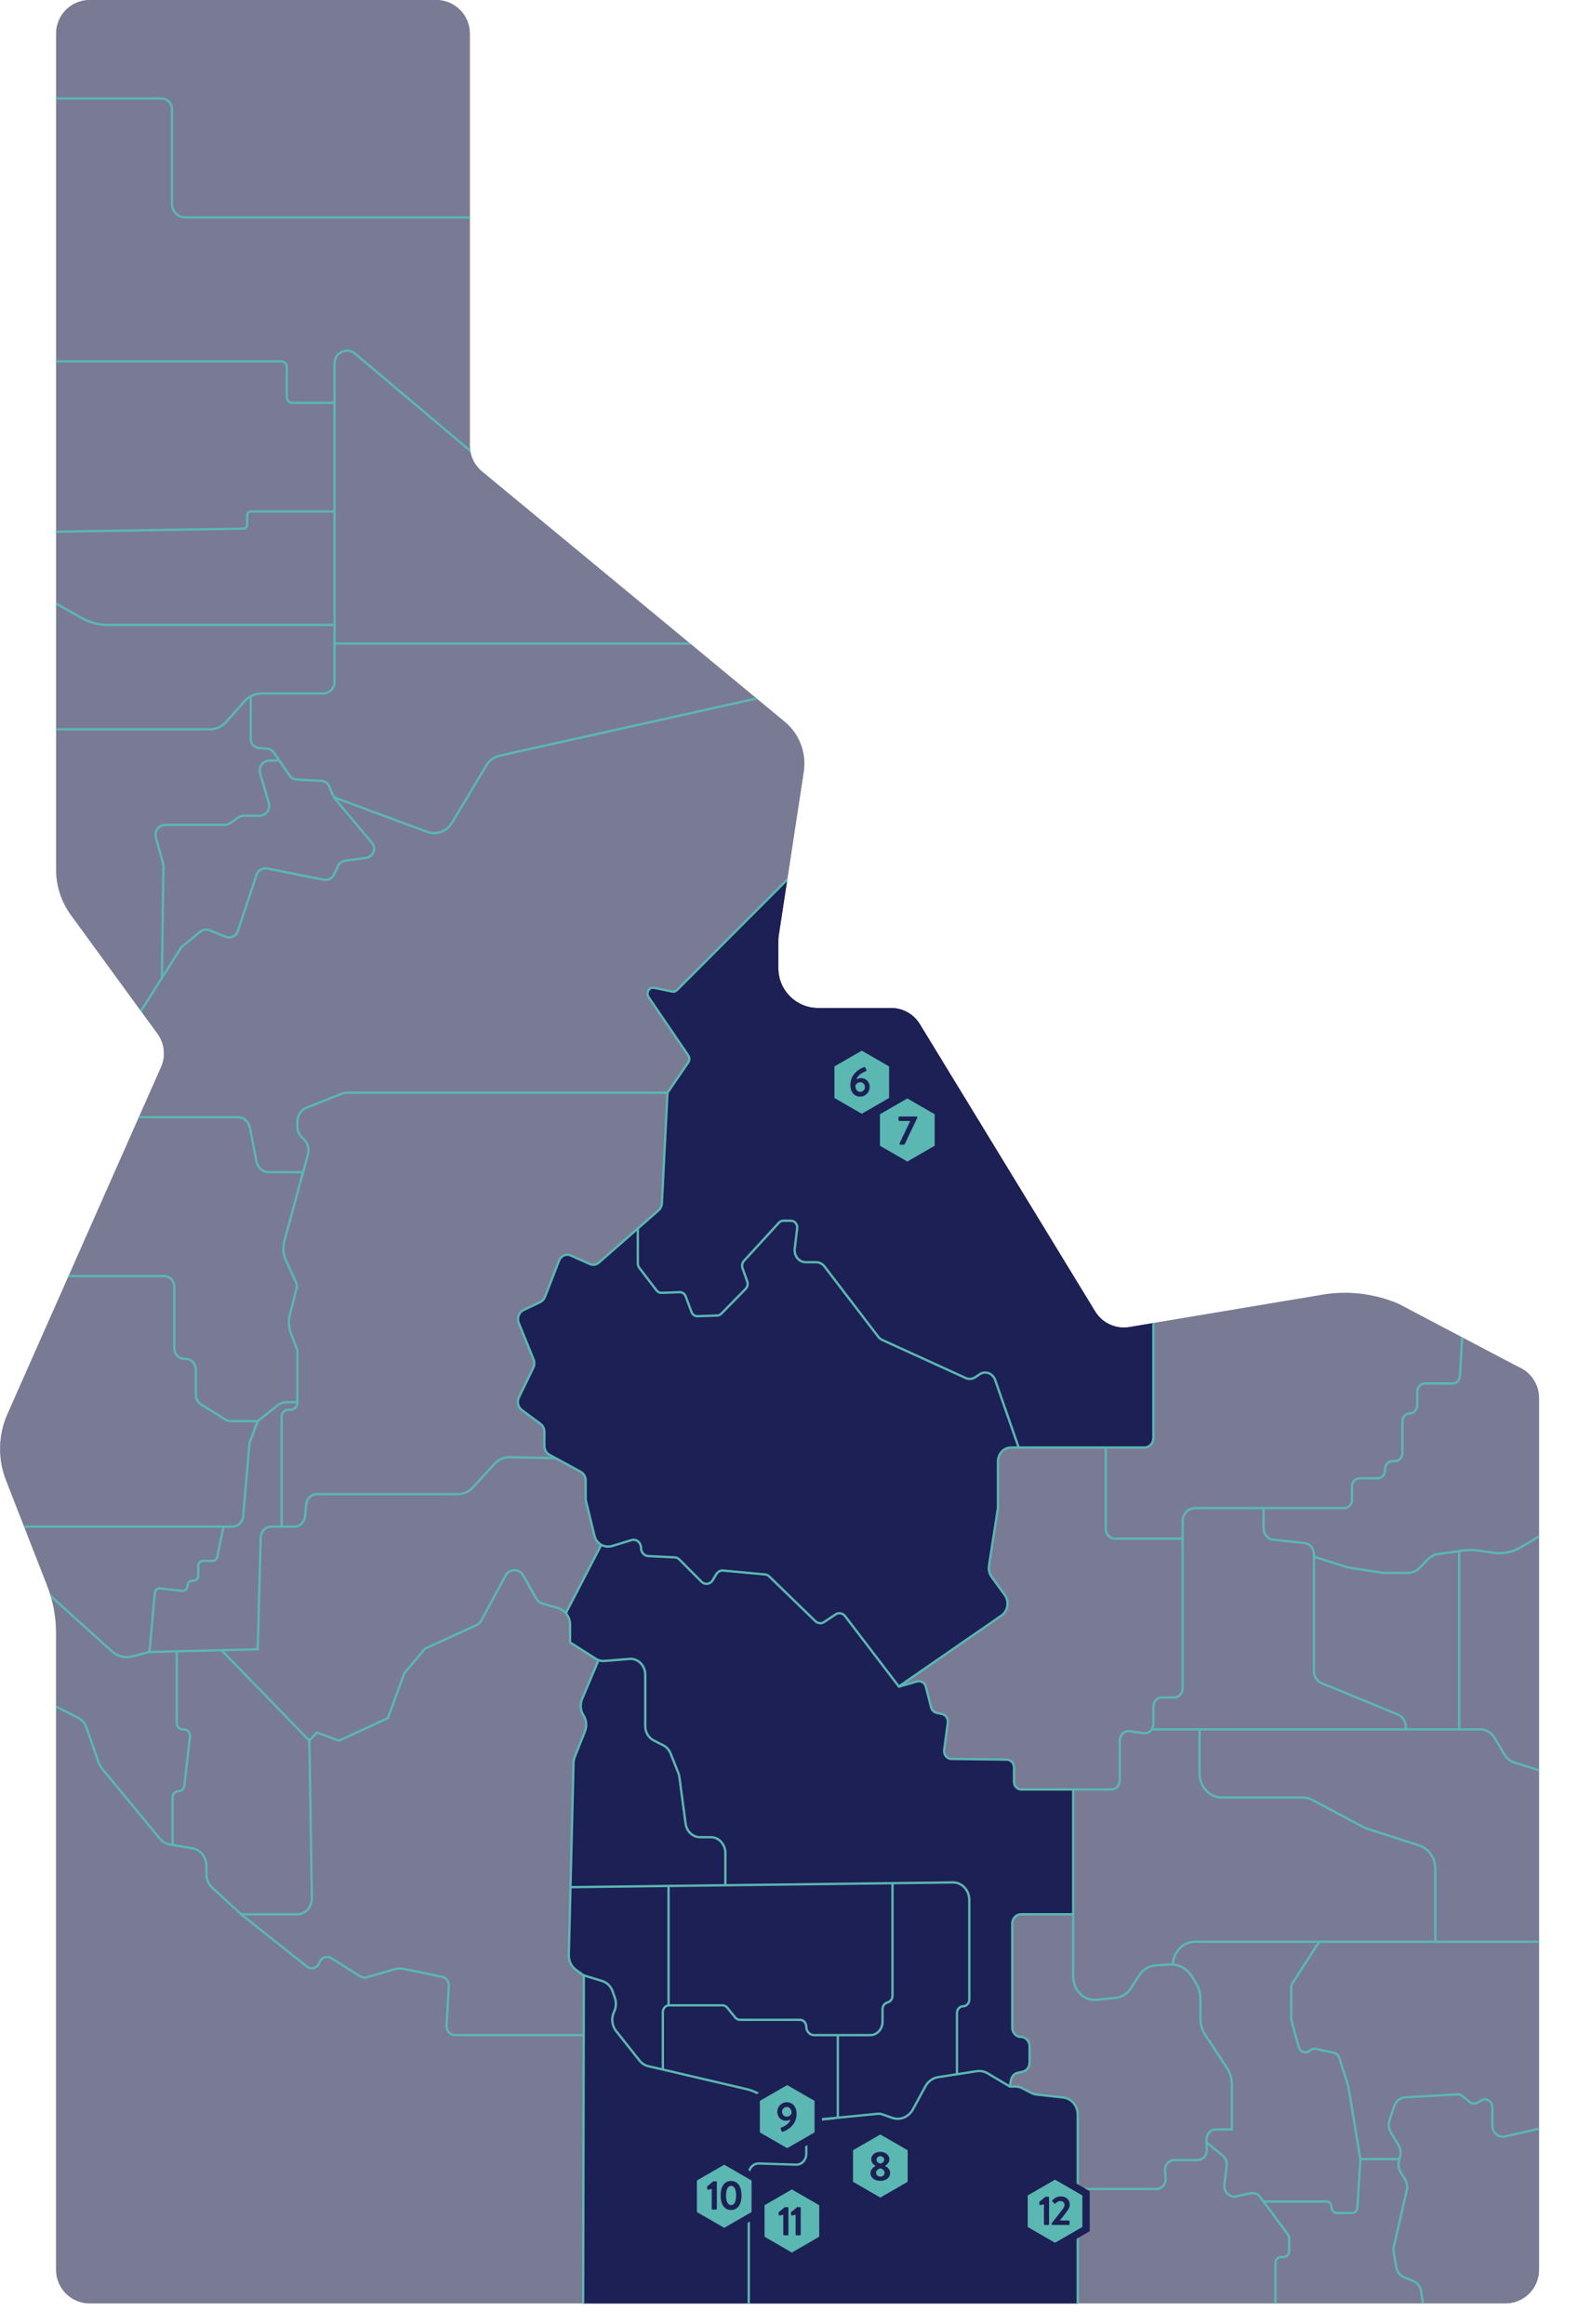 <?xml version="1.0" encoding="UTF-8"?>
<svg xmlns="http://www.w3.org/2000/svg" xmlns:xlink="http://www.w3.org/1999/xlink" id="Layer_1" viewBox="0 0 458.13 674.71">
  <defs>
    <clipPath id="clippath">
      <path d="M383.92,375.91l-56.04,9.38c-3.93.66-7.87-1.14-9.94-4.54l-50.9-83.42c-1.77-2.9-4.93-4.68-8.33-4.68h-21.21c-6.38,0-11.54-5.17-11.54-11.54v-8.03c0-.49.04-.99.11-1.47l7.26-47.53c.84-5.49-1.27-11.01-5.55-14.55l-87.84-72.64c-2.24-1.85-3.54-4.61-3.54-7.52V9.76c0-5.39-4.37-9.76-9.76-9.76H26.05c-5.39,0-9.76,4.37-9.76,9.76v242.68c0,4.75,1.51,9.39,4.31,13.23l25.12,34.44c2.05,2.82,2.45,6.51,1.04,9.7L2.16,410.56c-2.69,6.07-2.84,12.96-.43,19.15l11.99,30.74c1.69,4.34,2.56,8.96,2.56,13.61v184.92c0,5.39,4.37,9.76,9.76,9.76h411.01c5.39,0,9.76-4.37,9.76-9.76v-253.1c0-3.91-2.33-7.44-5.93-8.98l-34.88-18.36c-6.96-2.97-14.62-3.88-22.08-2.64h0Z" fill="none"></path>
    </clipPath>
  </defs>
  <path d="M383.92,375.91l-56.04,9.38c-3.93.66-7.87-1.14-9.94-4.54l-50.9-83.42c-1.77-2.9-4.93-4.68-8.33-4.68h-21.21c-6.38,0-11.54-5.17-11.54-11.54v-8.03c0-.49.04-.99.11-1.47l7.26-47.53c.84-5.49-1.27-11.01-5.55-14.55l-87.84-72.64c-2.24-1.85-3.54-4.61-3.54-7.52V9.76C136.4,4.37,132.03,0,126.64,0H26.05C20.66,0,16.29,4.37,16.29,9.76v242.68c0,4.75,1.51,9.39,4.31,13.23l25.12,34.44c2.05,2.82,2.45,6.51,1.04,9.7L2.16,410.56c-2.69,6.07-2.84,12.96-.43,19.15l11.99,30.74c1.69,4.34,2.56,8.96,2.56,13.61v184.92c0,5.39,4.37,9.76,9.76,9.76h411.01c5.39,0,9.76-4.37,9.76-9.76v-253.1c0-3.91-2.33-7.44-5.93-8.98l-34.88-18.36c-6.96-2.97-14.62-3.88-22.08-2.64h0Z" fill="#1d2054"></path>
  <path d="M169.5,573.48c-.26-.12-.51-.27-.75-.44l-1.61-1.18c-1.29-.95-2.05-2.55-2.01-4.24l1.36-55.73c0-.62.14-1.23.36-1.8l2.96-7.41c.61-1.53.45-3.29-.43-4.66-.89-1.4-1.04-3.2-.39-4.75l4.64-10.99.11-.29c-.26-.1-.51-.22-.75-.38l-7.51-4.78v-5.21c0-1.23-.45-2.38-1.23-3.26l.71-1.39,8.91-17.18.67-1.29c-.94-.53-1.67-1.44-1.94-2.57l-2.48-10.12c-.06-.24-.09-.49-.09-.73v-5.21c0-1.07-.56-2.05-1.43-2.53l-9.12-4.98c-.88-.48-1.43-1.46-1.43-2.53v-4.08c0-.94-.43-1.82-1.14-2.34l-5.42-4.02c-1.09-.81-1.46-2.39-.84-3.67l4.16-8.58c.38-.78.41-1.68.08-2.48l-4.28-10.54c-.58-1.44.02-3.11,1.33-3.74l4.91-2.34c.61-.29,1.09-.82,1.35-1.49l4.11-10.53c.56-1.43,2.06-2.1,3.37-1.51l5.57,2.49c.87.39,1.87.23,2.61-.41l17.33-15.18c.57-.5.93-1.25.97-2.05l1.62-32.12,6.01-8.78c.42-.61.42-1.46,0-2.07l-11.49-16.87c-.86-1.27.15-3.03,1.57-2.74l5.29,1.1c.49.1,1-.06,1.37-.43l32-32.07,4.78-31.31c.84-5.49-1.27-11.01-5.55-14.55l-8.14-6.73-74.58,16.6c-1.59.35-2.97,1.35-3.81,2.75l-10.1,16.83c-1.47,2.46-4.49,3.51-7.17,2.52l-26.87-10.15,10.86,13.34c1.36,1.62.39,4.09-1.7,4.37l-6.05.81c-.9.12-1.67.68-2.06,1.5l-1.22,2.56c-.53,1.1-1.73,1.71-2.93,1.47l-16.45-3.25c-1.32-.26-2.63.5-3.06,1.78l-5.47,16.4c-.49,1.47-2.11,2.21-3.55,1.63l-4.64-1.89c-.91-.37-1.94-.21-2.7.41l-5.47,4.47-11.75,18.57,4.79,6.57c2.05,2.82,2.45,6.51,1.04,9.7L2.13,410.53c-2.69,6.07-2.84,12.96-.43,19.15l11.99,30.74c1.69,4.34,2.56,8.96,2.56,13.61v184.92c0,5.39,4.37,9.76,9.76,9.76h143.25l.2-95.04v-.22l.04.03Z" fill="#e9e8e0" opacity=".45"></path>
  <path d="M58.14,270.49c.76-.62,1.79-.78,2.7-.41l4.64,1.89c1.43.58,3.06-.17,3.55-1.63l5.47-16.4c.43-1.28,1.74-2.04,3.06-1.78l16.45,3.25c1.2.24,2.41-.37,2.93-1.47l1.22-2.56c.39-.82,1.17-1.38,2.06-1.5l6.05-.81c2.09-.28,3.05-2.76,1.7-4.37l-10.86-13.34,26.87,10.15c2.69,1,5.7-.06,7.17-2.52l10.1-16.83c.84-1.4,2.22-2.39,3.81-2.75l74.58-16.6-79.7-65.91c-2.24-1.85-3.54-4.61-3.54-7.52V9.77C136.4,4.38,132.03,0,126.64,0H26.05C20.66,0,16.29,4.38,16.29,9.77v242.68c0,4.75,1.51,9.39,4.31,13.23l20.33,27.87,11.75-18.57,5.47-4.47v-.02h-.01Z" fill="#e9e8e0" opacity=".45"></path>
  <path d="M440.89,396.9l-34.88-18.36c-6.96-2.97-14.62-3.88-22.08-2.64l-49.06,8.21v33.33c0,1.56-1.16,2.83-2.59,2.83h-38.78c-2.08,0-3.76,1.84-3.76,4.1v13.44l-2.6,16.78c-.18,1.15.1,2.33.76,3.24l3.79,5.2c1.39,1.91.96,4.72-.93,6.02l-29.8,20.6,5.33-1.53c1.1-.32,2.23.39,2.54,1.59l1.51,5.91c.21.83.83,1.45,1.6,1.62l1.6.35c1.09.24,1.81,1.36,1.65,2.56l-1.05,7.86c-.18,1.36.78,2.59,2.04,2.61l16.18.21c1.14.01,2.06,1.03,2.06,2.28v4.11c0,1.26.93,2.28,2.09,2.28h15.07v36.27h-15.17c-1.39,0-2.52,1.23-2.52,2.75v30.11c0,1.52,1.13,2.75,2.52,2.75s2.52,1.23,2.52,2.75v4.66c0,1.32-.86,2.45-2.05,2.7l-1.35.28c-.99.21-1.78,1.04-1.99,2.12l-.37,1.88h1.6c.68,0,1.36.17,1.98.48l2.66,1.37c.47.24.98.4,1.5.46l7.83.88c2.36.27,4.15,2.44,4.15,5.03v54.73h124.16c5.39,0,9.76-4.37,9.76-9.76v-253.1c0-3.91-2.33-7.44-5.93-8.98v.02h0Z" fill="#e9e8e0" opacity=".45"></path>
  <path d="M308.74,608.98l-7.83-.88c-.52-.06-1.03-.21-1.5-.46l-2.66-1.37c-.62-.32-1.29-.48-1.98-.48h-1.6l.37-1.88c.21-1.08,1-1.92,1.99-2.12l1.35-.28c1.19-.25,2.05-1.38,2.05-2.7v-4.66c0-1.52-1.13-2.75-2.52-2.75s-2.52-1.23-2.52-2.75v-30.11c0-1.52,1.13-2.75,2.52-2.75h15.17v-36.27h-15.07c-1.15,0-2.09-1.02-2.09-2.28v-4.11c0-1.25-.92-2.26-2.06-2.28l-16.18-.21c-1.26-.02-2.22-1.24-2.04-2.61l1.05-7.86c.16-1.2-.57-2.32-1.65-2.56l-1.6-.35c-.77-.17-1.39-.8-1.6-1.62l-1.51-5.91c-.31-1.2-1.44-1.91-2.54-1.59l-5.33,1.53,29.8-20.6c1.89-1.31,2.32-4.11.93-6.02l-3.79-5.2c-.66-.91-.94-2.09-.76-3.24l2.6-16.78v-13.44c0-2.27,1.68-4.1,3.76-4.1h38.78c1.43,0,2.59-1.27,2.59-2.83v-33.33l-6.98,1.17c-3.93.66-7.87-1.14-9.94-4.54l-50.9-83.42c-1.77-2.9-4.93-4.68-8.33-4.68h-21.21c-6.38,0-11.54-5.17-11.54-11.54v-8.03c0-.49.04-.99.11-1.47l2.48-16.21-32,32.07c-.37.37-.88.53-1.37.43l-5.29-1.1c-1.42-.3-2.43,1.47-1.57,2.74l11.49,16.87c.42.61.42,1.46,0,2.07l-6.01,8.78-1.62,32.12c-.04.8-.39,1.55-.97,2.05l-17.33,15.18c-.74.65-1.74.8-2.61.41l-5.57-2.49c-1.31-.59-2.82.08-3.37,1.51l-4.11,10.53c-.26.67-.74,1.2-1.35,1.49l-4.91,2.34c-1.32.63-1.92,2.31-1.33,3.74l4.28,10.54c.32.8.29,1.7-.08,2.48l-4.16,8.58c-.62,1.28-.26,2.86.84,3.67l5.42,4.02c.71.53,1.14,1.4,1.14,2.34v4.08c0,1.07.56,2.05,1.43,2.53l9.12,4.98c.88.48,1.43,1.46,1.43,2.53v5.21c0,.25.03.49.09.73l2.48,10.12c.28,1.14,1.01,2.04,1.94,2.57l-.67,1.29-8.91,17.18-.71,1.39c.77.88,1.23,2.03,1.23,3.26v5.21l7.51,4.78c.24.15.49.28.75.38l-.11.29-4.64,10.99c-.65,1.55-.51,3.35.39,4.75.87,1.37,1.03,3.13.43,4.66l-2.96,7.41c-.23.57-.35,1.18-.36,1.8l-1.36,55.73c-.04,1.7.72,3.3,2.01,4.24l1.61,1.18c.24.17.49.32.75.44v.22l-.2,95.04h143.6v-54.73c0-2.59-1.79-4.76-4.15-5.03l-.04-.03Z" fill="#1d2054"></path>
  <g clip-path="url(#clippath)">
    <path d="M14.48,28.58h32.29c1.74,0,3.15,1.41,3.15,3.15v27.48c0,2.16,1.75,3.91,3.91,3.91h88.15" fill="none" stroke="#5ab7b2" stroke-miterlimit="10" stroke-width=".68"></path>
    <path d="M141.98,135.5l-39.24-33.12c-2.45-1.54-5.63.22-5.63,3.11v92.52c0,1.84-1.5,3.34-3.34,3.34h-17.94c-1.78,0-3.47.76-4.66,2.08l-5.57,6.23c-1.19,1.33-2.88,2.08-4.66,2.08H3.51" fill="none" stroke="#5ab7b2" stroke-miterlimit="10" stroke-width=".68"></path>
    <path d="M7.88,170.48l15.98,9.01c2.25,1.27,4.8,1.94,7.38,1.94h65.67" fill="none" stroke="#5ab7b2" stroke-miterlimit="10" stroke-width=".68"></path>
    <path d="M97.21,148.52h-24.42c-.57,0-1.03.46-1.03,1.03v2.89c0,.56-.44,1.02-1,1.03l-63.95,1.06" fill="none" stroke="#5ab7b2" stroke-miterlimit="10" stroke-width=".68"></path>
    <path d="M97.21,116.95h-12.3c-.92,0-1.66-.74-1.66-1.66v-8.72c0-.92-.74-1.66-1.66-1.66H8.14" fill="none" stroke="#5ab7b2" stroke-miterlimit="10" stroke-width=".68"></path>
    <path d="M96.91,186.85h132.33" fill="none" stroke="#5ab7b2" stroke-miterlimit="10" stroke-width=".68"></path>
    <path d="M239.42,198.39l-94.36,21.01c-1.59.35-2.97,1.35-3.81,2.75l-10.1,16.83c-1.47,2.46-4.49,3.51-7.17,2.52l-26.05-9.65c-.68-.25-1.22-.78-1.5-1.45l-.86-2.08c-.38-.93-1.26-1.55-2.26-1.61l-7.21-.39c-.81-.04-1.54-.46-2-1.12l-4.6-6.7c-.44-.64-1.14-1.05-1.91-1.12l-2.44-.22c-1.34-.12-2.36-1.24-2.36-2.59v-12.22" fill="none" stroke="#5ab7b2" stroke-miterlimit="10" stroke-width=".68"></path>
    <path d="M35.26,302.49l17.42-27.53,5.47-4.47c.76-.62,1.79-.78,2.7-.41l4.64,1.89c1.43.58,3.06-.17,3.55-1.63l5.47-16.4c.43-1.28,1.74-2.04,3.06-1.78l16.45,3.25c1.2.24,2.41-.37,2.93-1.47l1.22-2.56c.39-.82,1.17-1.38,2.06-1.5l6.05-.81c2.09-.28,3.05-2.76,1.7-4.37l-11.1-13.24" fill="none" stroke="#5ab7b2" stroke-miterlimit="10" stroke-width=".68"></path>
    <path d="M81.08,220.8h-2.77c-1.95,0-3.35,1.87-2.8,3.74l2.53,8.57c.55,1.87-.85,3.74-2.8,3.74h-4.49c-.62,0-1.22.2-1.71.56l-2.08,1.51c-.5.36-1.1.56-1.71.56h-17.19c-1.93,0-3.33,1.85-2.81,3.71l2.08,7.38c.08.27.11.55.11.83l-.43,32.58" fill="none" stroke="#5ab7b2" stroke-miterlimit="10" stroke-width=".68"></path>
    <path d="M35.99,324.35h33.08c1.68,0,3.13,1.28,3.48,3.07l1.92,9.83c.35,1.79,1.8,3.07,3.48,3.07h9.75" fill="none" stroke="#5ab7b2" stroke-miterlimit="10" stroke-width=".68"></path>
    <path d="M86.34,407.1h-3.16c-.91,0-1.8.31-2.54.9l-5.82,4.6h-7.87c-.5,0-1-.14-1.43-.41l-7.17-4.43c-.91-.56-1.48-1.62-1.48-2.77v-7.28c0-1.76-1.3-3.18-2.91-3.18h-.45c-1.61,0-2.91-1.42-2.91-3.18v-17.68c0-1.76-1.3-3.18-2.91-3.18H2.96" fill="none" stroke="#5ab7b2" stroke-miterlimit="10" stroke-width=".68"></path>
    <path d="M5.54,443.23h61.96c1.61,0,2.96-1.34,3.11-3.09l1.76-20.55c.04-.47.15-.94.31-1.38l2.15-5.62" fill="none" stroke="#5ab7b2" stroke-miterlimit="10" stroke-width=".68"></path>
    <path d="M230.13,253.79l-33.59,33.67c-.37.37-.88.53-1.37.43l-5.29-1.1c-1.42-.3-2.43,1.47-1.57,2.74l11.49,16.87c.42.61.42,1.46,0,2.07l-6.01,8.78h-93.08c-.46,0-.92.09-1.36.26l-10.36,4.07c-1.59.63-2.65,2.27-2.65,4.12v1.28c0,1.38.59,2.68,1.6,3.5,1.34,1.1,1.92,2.99,1.44,4.75l-6.81,25.05c-.51,1.88-.35,3.9.45,5.65l2.91,6.36c.26.56.31,1.2.16,1.8l-1.93,7.57c-.46,1.79-.35,3.69.3,5.41l1.87,4.94v15.21c0,1.14-.85,2.07-1.9,2.07h-.77c-1.05,0-1.9.93-1.9,2.07v31.88" fill="none" stroke="#5ab7b2" stroke-miterlimit="10" stroke-width=".68"></path>
    <path d="M334.86,380.74v36.7c0,1.56-1.16,2.83-2.59,2.83h-38.78c-2.08,0-3.76,1.84-3.76,4.1v13.44l-2.6,16.78c-.18,1.15.1,2.33.76,3.24l3.79,5.2c1.39,1.91.96,4.72-.93,6.02l-29.8,20.6-15.59-20.42c-.69-.9-1.88-1.12-2.8-.5l-3.27,2.19c-.81.55-1.86.45-2.58-.25l-13.37-12.97c-.35-.34-.79-.55-1.26-.59l-12.14-1.12c-.8-.07-1.56.34-2,1.07l-1.01,1.7c-.73,1.23-2.3,1.44-3.28.45l-6.41-6.43c-.37-.38-.86-.6-1.37-.62l-7.7-.38c-1.16-.06-2.07-1.1-2.07-2.36,0-1.57-1.37-2.7-2.75-2.28l-5.6,1.71c-2.24.68-4.59-.65-5.15-2.93l-2.48-10.12c-.06-.24-.09-.49-.09-.73v-5.21c0-1.07-.56-2.05-1.43-2.53l-9.12-4.98c-.88-.48-1.43-1.46-1.43-2.53v-4.08c0-.94-.43-1.82-1.14-2.34l-5.42-4.02c-1.09-.81-1.46-2.39-.84-3.67l4.16-8.58c.38-.78.41-1.68.08-2.48l-4.28-10.54c-.58-1.44.02-3.11,1.33-3.74l4.91-2.34c.61-.29,1.09-.82,1.35-1.49l4.11-10.53c.56-1.43,2.06-2.1,3.37-1.51l5.57,2.49c.87.39,1.87.23,2.61-.41l17.33-15.18c.57-.5.93-1.25.97-2.05l1.62-32.12" fill="none" stroke="#5ab7b2" stroke-miterlimit="10" stroke-width=".68"></path>
    <path d="M12.32,461.21l20.37,18.41c1.62,1.33,3.7,1.8,5.67,1.29l5.04-1.3,1.54-17.1c.07-.82.75-1.42,1.5-1.34l6.49.73c.81.09,1.5-.6,1.5-1.48,0-.82.61-1.49,1.37-1.49h.39c.75,0,1.37-.67,1.37-1.49v-2.78c0-.82.61-1.49,1.37-1.49h2.82c.64,0,1.19-.48,1.33-1.17l1.8-8.78" fill="none" stroke="#5ab7b2" stroke-miterlimit="10" stroke-width=".68"></path>
    <path d="M161.29,423.35l-13.37-.28c-1.65,0-3.24.72-4.41,1.99l-6.18,6.75c-1.17,1.28-2.75,1.99-4.41,1.99h-40.96c-1.57,0-2.88,1.29-3.06,2.99l-.35,3.45c-.17,1.7-1.49,2.99-3.06,2.99h-6.73c-1.66,0-3.03,1.44-3.07,3.26l-.87,32.35-31.42.79" fill="none" stroke="#5ab7b2" stroke-miterlimit="10" stroke-width=".68"></path>
    <path d="M295.75,420.27l-6.83-19.6c-.69-1.99-2.88-2.79-4.53-1.66l-1.21.82c-.85.58-1.91.67-2.83.25l-24.21-11.05c-.46-.21-.86-.53-1.18-.95l-15.59-20.37c-.61-.79-1.5-1.25-2.45-1.25h-3.03c-1.93,0-3.41-1.85-3.16-3.93l.7-5.88c.14-1.18-.7-2.23-1.79-2.23h-2.23c-.48,0-.94.21-1.28.58l-10.15,11.08c-.51.55-.67,1.38-.41,2.11l1.36,3.84c.27.75.09,1.6-.45,2.16l-7.07,7.22c-.32.33-.74.52-1.18.53l-5.74.2c-.76.03-1.45-.46-1.73-1.23l-1.69-4.52c-.29-.77-.98-1.26-1.73-1.23l-5.29.19c-.56.02-1.09-.24-1.45-.71l-5.01-6.56c-.27-.35-.42-.8-.42-1.26v-10.16" fill="none" stroke="#5ab7b2" stroke-miterlimit="10" stroke-width=".68"></path>
    <path d="M321.04,420.27v23.62c0,1.56,1.16,2.83,2.59,2.83h19.72" fill="none" stroke="#5ab7b2" stroke-miterlimit="10" stroke-width=".68"></path>
    <path d="M424.68,384.97l-.83,14.54c-.09,1.23-1.02,2.18-2.15,2.18h-8.07c-1.19,0-2.16,1.06-2.16,2.36v3.93c0,1.3-.97,2.36-2.16,2.36s-2.16,1.06-2.16,2.36v9.16c0,1.3-.97,2.36-2.16,2.36h-.72c-1.19,0-2.16,1.06-2.16,2.36v.26c0,1.3-.97,2.36-2.16,2.36h-5.28c-1.19,0-2.16,1.06-2.16,2.36v3.93c0,1.3-.97,2.36-2.16,2.36h-43.48c-1.95,0-3.53,1.73-3.53,3.85v48.45c0,1.48-1.1,2.68-2.45,2.68h-3.58c-1.35,0-2.45,1.2-2.45,2.68v5.03c0,1.61-1.29,2.85-2.75,2.66l-4.25-.57c-1.46-.2-2.75,1.05-2.75,2.66v11.58c0,1.48-1.1,2.68-2.45,2.68h-26.17c-1.15,0-2.09-1.02-2.09-2.28v-4.11c0-1.25-.92-2.26-2.06-2.28l-16.18-.21c-1.26-.02-2.22-1.24-2.04-2.61l1.05-7.86c.16-1.2-.57-2.32-1.65-2.56l-1.6-.35c-.77-.17-1.39-.8-1.6-1.62l-1.51-5.91c-.31-1.2-1.44-1.91-2.54-1.59l-5.33,1.53" fill="none" stroke="#5ab7b2" stroke-miterlimit="10" stroke-width=".68"></path>
    <path d="M449.71,444.36l-8.15,4.85c-2.42,1.44-5.2,2-7.93,1.61l-4.61-.67c-1.31-.19-2.65-.2-3.96-.01l-7.54,1.05c-1.14.16-2.19.71-3.02,1.57l-2.21,2.29c-1,1.04-2.32,1.62-3.7,1.62h-6.59c-.25,0-.5-.02-.74-.06l-9.56-1.46c-.26-.04-.52-.1-.77-.18l-9.46-3.02v-.62c0-1.73-1.2-3.17-2.77-3.34l-9.09-.98c-1.57-.17-2.77-1.61-2.77-3.34v-5.86" fill="none" stroke="#5ab7b2" stroke-miterlimit="10" stroke-width=".68"></path>
    <path d="M334.24,502.1h95.54c1.66,0,3.21.91,4.11,2.43l2.95,4.93c.64,1.08,1.62,1.86,2.75,2.22l8.2,2.59" fill="none" stroke="#5ab7b2" stroke-miterlimit="10" stroke-width=".68"></path>
    <path d="M381.47,451.95v33.21c0,1.55.88,2.94,2.21,3.49l22.23,9.18c1.33.55,2.21,1.94,2.21,3.49v.96" fill="none" stroke="#5ab7b2" stroke-miterlimit="10" stroke-width=".68"></path>
    <path d="M423.63,450.33v51.77" fill="none" stroke="#5ab7b2" stroke-miterlimit="10" stroke-width=".68"></path>
    <path d="M210.59,547.31v-9.32c0-2.54-1.89-4.6-4.21-4.6h-3.17c-2.09,0-3.87-1.68-4.17-3.94l-1.8-13.53c-.05-.4-.15-.79-.3-1.16l-2.26-5.69c-.41-1.03-1.16-1.87-2.09-2.34l-2.82-1.43c-1.49-.75-2.44-2.38-2.44-4.17v-14.9c0-2.67-2.08-4.78-4.52-4.59l-7.37.59c-.85.07-1.69-.15-2.43-.61l-7.51-4.78v-5.21c0-2.19-1.44-4.12-3.54-4.75l-4.56-1.36c-.73-.22-1.36-.73-1.75-1.44l-3.76-6.72c-1.12-2-4-1.98-5.09.04l-7.06,13.08c-.32.6-.82,1.07-1.41,1.34l-14.92,6.84-6,7.07-4.8,13.09-14.15,6.55-6.48-2.36-2.16,2.36-25.53-26.28" fill="none" stroke="#5ab7b2" stroke-miterlimit="10" stroke-width=".68"></path>
    <path d="M311.57,519.84v54.02c0,4,3.15,7.12,6.8,6.75l5.5-.57c1.81-.19,3.45-1.23,4.49-2.85l2.37-3.68c1.08-1.68,2.81-2.74,4.69-2.87l4.1-.29c2.6-.18,5.09,1.16,6.53,3.53l1.24,2.03c.8,1.31,1.22,2.84,1.22,4.42v5.77c0,1.66.48,3.29,1.37,4.64l6.38,9.72c.89,1.35,1.37,2.97,1.37,4.64v13.15h-4.67c-1.51,0-2.72,1.36-2.68,3.01l.08,2.88c.04,1.65-1.17,3.01-2.68,3.01h-6.77c-1.58,0-2.82,1.48-2.67,3.2l.17,1.98c.15,1.72-1.09,3.2-2.67,3.2h-22.84" fill="none" stroke="#5ab7b2" stroke-miterlimit="10" stroke-width=".68"></path>
    <path d="M447.18,617.96l-10.32,2.33c-1.86.42-3.59-1.13-3.59-3.2v-5.22c0-1.76-1.71-2.89-3.14-2.07l-1.18.67c-.73.42-1.62.34-2.28-.2l-2.14-1.75c-.4-.33-.9-.49-1.4-.46l-15.21.87c-1.42.08-2.66,1.08-3.14,2.54l-1.38,4.16c-.38,1.14-.24,2.41.37,3.43l2.27,3.78c.54.9.71,2.01.47,3.05l-.38,1.67c-.24,1.06-.06,2.18.49,3.09l1.31,2.13c.56.91.74,2.03.49,3.09l-3.75,16.37c-.12.54-.14,1.1-.05,1.65l.75,4.36c.23,1.33,1.08,2.43,2.24,2.9l2.73,1.12c1.13.46,1.97,1.52,2.22,2.81l1.03,6.62" fill="none" stroke="#5ab7b2" stroke-miterlimit="10" stroke-width=".68"></path>
    <path d="M348.27,502.1v12.76c0,3.87,2.87,7.01,6.42,7.01h23.52c.98,0,1.94.24,2.82.71l14.89,7.93c.32.17.65.31,1,.42l15.18,4.9c2.73.88,4.6,3.62,4.6,6.72v21.21" fill="none" stroke="#5ab7b2" stroke-miterlimit="10" stroke-width=".68"></path>
    <path d="M458.13,563.76h-111.24c-2.98,0-5.57,2.25-6.24,5.42l-.23,1.1" fill="none" stroke="#5ab7b2" stroke-miterlimit="10" stroke-width=".68"></path>
    <path d="M350.29,621.98l4.74,3.92c.82.68,1.25,1.79,1.11,2.91l-.67,5.38c-.27,2.12,1.46,3.9,3.39,3.49l4.22-.9c1.04-.22,2.11.2,2.78,1.1l8.06,10.88c.23.32.36.71.36,1.12v3.62c0,.98-.73,1.78-1.63,1.78h-.73c-.9,0-1.63.79-1.63,1.78v17.65" fill="none" stroke="#5ab7b2" stroke-miterlimit="10" stroke-width=".68"></path>
    <path d="M406.12,626.86h-11.17l-3.49-21.04c-.02-.11-.04-.22-.08-.33l-2.57-8.07c-.23-.74-.81-1.28-1.51-1.43l-5.32-1.13c-.6-.13-1.22.05-1.69.49-1.1,1.03-2.81.49-3.23-1.03l-2.1-7.6c-.06-.2-.09-.42-.09-.63v-9.06c0-.45.13-.89.37-1.26l7.76-12" fill="none" stroke="#5ab7b2" stroke-miterlimit="10" stroke-width=".68"></path>
    <path d="M366.78,639.17h18.27c.84,0,1.53.75,1.53,1.67s.68,1.67,1.53,1.67h4.42c.8,0,1.47-.68,1.53-1.55l.9-14.09" fill="none" stroke="#5ab7b2" stroke-miterlimit="10" stroke-width=".68"></path>
    <path d="M312.89,671.68v-57.67c0-2.59-1.79-4.76-4.15-5.03l-7.83-.88c-.52-.06-1.03-.21-1.5-.46l-2.66-1.37c-.62-.32-1.29-.48-1.98-.48h-1.6l-6.41-3.82c-.98-.58-2.1-.8-3.2-.63l-11.19,1.72c-1.56.24-2.93,1.24-3.73,2.71l-3.58,6.61c-1.23,2.27-3.74,3.31-6.04,2.5l-2.95-1.04c-.37-.13-.75-.18-1.14-.14l-18.24,1.78c-1.48.14-2.61,1.5-2.61,3.12v6.74c0,1.76-1.34,3.18-2.95,3.13l-10.8-.34c-1.62-.05-2.95,1.37-2.95,3.13v39.24" fill="none" stroke="#5ab7b2" stroke-miterlimit="10" stroke-width=".68"></path>
    <path d="M311.57,555.78h-15.17c-1.39,0-2.52,1.23-2.52,2.75v30.11c0,1.52,1.13,2.75,2.52,2.75s2.52,1.23,2.52,2.75v4.66c0,1.32-.86,2.45-2.05,2.7l-1.35.28c-.99.21-1.78,1.04-1.99,2.12l-.37,1.88" fill="none" stroke="#5ab7b2" stroke-miterlimit="10" stroke-width=".68"></path>
    <path d="M277.83,602.21v-17.77c0-1.08.8-1.96,1.79-1.96s1.79-.88,1.79-1.96v-28.87c0-2.85-2.13-5.15-4.74-5.12l-111.06,1.38" fill="none" stroke="#5ab7b2" stroke-miterlimit="10" stroke-width=".68"></path>
    <path d="M173.64,482.28l-4.64,10.99c-.65,1.55-.51,3.35.39,4.75.87,1.37,1.03,3.13.43,4.66l-2.96,7.41c-.23.57-.35,1.18-.36,1.8l-1.36,55.73c-.04,1.7.72,3.3,2.01,4.24l1.61,1.18c.4.29.84.52,1.31.66l4.78,1.46c1.4.43,2.52,1.56,3.03,3.04l.63,1.84c.46,1.33.37,2.8-.23,4.06-.87,1.81-.64,4.02.59,5.57l6.8,8.58c.65.82,1.52,1.38,2.49,1.61l28.66,6.7c1.28.3,2.52.8,3.67,1.48l9.64,5.68c2.02,1.19,4.28,1.81,6.57,1.81l5.54-.54" fill="none" stroke="#5ab7b2" stroke-miterlimit="10" stroke-width=".68"></path>
    <path d="M169.29,671.68l.21-97.98" fill="none" stroke="#5ab7b2" stroke-miterlimit="10" stroke-width=".68"></path>
    <path d="M194.1,547.53v34.69h15.68c.51,0,1,.24,1.34.66l2.35,2.88c.34.42.83.66,1.34.66h17.46c.99,0,1.8.88,1.8,1.96,0,1.37,1.02,2.49,2.28,2.49h16.31c1.97,0,3.56-1.74,3.56-3.88v-3.66c0-.82.46-1.55,1.17-1.84l.55-.22c.7-.29,1.17-1.02,1.17-1.84v-32.68" fill="none" stroke="#5ab7b2" stroke-miterlimit="10" stroke-width=".68"></path>
    <path d="M243.24,614.84v-23.98" fill="none" stroke="#5ab7b2" stroke-miterlimit="10" stroke-width=".68"></path>
    <path d="M192.44,600.85v-16.67c0-1.03.73-1.88,1.67-1.96" fill="none" stroke="#5ab7b2" stroke-miterlimit="10" stroke-width=".68"></path>
    <path d="M169.29,590.86h-37.25c-1.38,0-2.47-1.27-2.39-2.77l.66-11.43c.08-1.32-.76-2.49-1.95-2.73l-11.08-2.27c-.97-.2-1.96-.16-2.91.12l-7.92,2.3c-.61.18-1.25.08-1.8-.26l-8.51-5.31c-1.26-.79-2.87-.17-3.41,1.3-.58,1.58-2.37,2.15-3.63,1.14l-19.1-15.17-8.39-7.74c-1.07-.98-1.68-2.43-1.68-3.96v-2.32c0-2.55-1.7-4.73-4.02-5.12l-6.66-1.13c-1.08-.18-2.07-.77-2.8-1.65l-16.87-20.43c-.39-.48-.7-1.03-.91-1.63l-3.56-10.22c-.44-1.26-1.31-2.28-2.43-2.85l-12.47-6.36" fill="none" stroke="#5ab7b2" stroke-miterlimit="10" stroke-width=".68"></path>
    <path d="M89.82,505.38l.73,45.69c.04,2.59-1.87,4.72-4.24,4.72h-16.31" fill="none" stroke="#5ab7b2" stroke-miterlimit="10" stroke-width=".68"></path>
    <path d="M51.31,479.62v20.6c0,1.04.77,1.88,1.72,1.88h.4c1.03,0,1.84.99,1.71,2.11l-1.61,14.18c-.11.94-.84,1.65-1.71,1.65-.95,0-1.72.84-1.72,1.88v13.73" fill="none" stroke="#5ab7b2" stroke-miterlimit="10" stroke-width=".68"></path>
    <path d="M174.56,448.51l-10.3,19.86" fill="none" stroke="#5ab7b2" stroke-miterlimit="10" stroke-width=".68"></path>
  </g>
  <path d="M246.58,634.06v-10.39l9-5.2,9,5.2v10.39l-9,5.2-9-5.2Z" fill="#5ab7b2" stroke="#1d2054" stroke-miterlimit="10" stroke-width="2.13"></path>
  <path d="M254.18,628.86v-.04c-.49-.26-1.24-.93-1.24-1.87,0-1.34,1.16-2.2,2.61-2.2s2.66.87,2.66,2.2c0,.92-.75,1.56-1.24,1.85v.05c.54.28,1.46.98,1.46,2.01,0,1.31-1.11,2.31-2.88,2.31s-2.83-1-2.83-2.31c0-1.05,1.12-1.84,1.46-2.01h0ZM255.58,631.95c.66,0,1.25-.45,1.25-1.11,0-.54-.45-1.1-1.25-1.28-.81.18-1.25.73-1.25,1.28,0,.66.6,1.11,1.25,1.11ZM256.68,627.02c0-.58-.49-1.02-1.12-1.02-.58,0-1.07.45-1.07,1.02,0,.54.34.96,1.1,1.14.75-.17,1.1-.63,1.1-1.14h-.01Z" fill="#1d2054"></path>
  <path d="M219.54,619.73v-10.4l9-5.19,9.01,5.19v10.4l-9.01,5.19-9-5.19Z" fill="#5ab7b2" stroke="#1d2054" stroke-miterlimit="10" stroke-width="2.13"></path>
  <path d="M226.86,617.69c.57-.18,2.28-.99,2.65-2.31-.21.12-.81.34-1.37.34-1.2,0-2.46-.89-2.46-2.61,0-1.52,1.24-2.76,2.72-2.76,1.89,0,2.87,1.52,2.87,3.32,0,3.52-2.97,4.91-4.01,5.25-.17.05-.29-.01-.34-.17l-.28-.71c-.06-.14,0-.28.22-.35h0ZM229.82,613.49c0-.82-.43-1.77-1.41-1.77-.76,0-1.37.65-1.37,1.41s.61,1.41,1.38,1.41,1.26-.61,1.4-1.05h0Z" fill="#1d2054"></path>
  <path d="M201.26,642.85v-10.4l9-5.19,9,5.19v10.4l-9,5.19-9-5.19Z" fill="#5ab7b2" stroke="#1d2054" stroke-miterlimit="10" stroke-width="2.13"></path>
  <path d="M206.64,635.52l-1.06.23c-.11.02-.23-.05-.24-.16l-.07-.59c0-.1,0-.17.06-.22l1.73-1.46h.84c.12,0,.22.11.22.23v7.73c0,.12-.1.23-.22.23h-1.04c-.13,0-.23-.11-.23-.23v-5.77h.01Z" fill="#1d2054"></path>
  <path d="M209.22,637.42c0-2.64,1.11-4.21,3.03-4.21s3.03,1.58,3.03,4.21-1.11,4.21-3.03,4.21-3.03-1.58-3.03-4.21ZM213.71,637.42c0-1.78-.53-2.79-1.46-2.79s-1.46,1.01-1.46,2.79.53,2.79,1.46,2.79,1.46-1,1.46-2.79Z" fill="#1d2054"></path>
  <path d="M220.9,650.02v-10.39l9-5.2,9,5.2v10.39l-9,5.2-9-5.2Z" fill="#5ab7b2" stroke="#1d2054" stroke-miterlimit="10" stroke-width="2.13"></path>
  <path d="M227.41,643.01l-1.06.23c-.11.02-.23-.05-.24-.16l-.07-.59c0-.1,0-.17.06-.22l1.73-1.46h.84c.12,0,.22.11.22.23v7.73c0,.12-.1.23-.22.23h-1.04c-.13,0-.23-.11-.23-.23v-5.77h.01Z" fill="#1d2054"></path>
  <path d="M230.99,643.01l-1.06.23c-.11.02-.23-.05-.24-.16l-.07-.59c0-.1,0-.17.06-.22l1.73-1.46h.84c.12,0,.22.11.22.23v7.73c0,.12-.1.23-.22.23h-1.04c-.13,0-.23-.11-.23-.23v-5.77h.01Z" fill="#1d2054"></path>
  <path d="M297.3,647.19v-10.4l9-5.19,9,5.19v10.4l-9,5.19-9-5.19Z" fill="#5ab7b2" stroke="#1d2054" stroke-miterlimit="10" stroke-width="2.13"></path>
  <path d="M303.09,639.99l-1.06.23c-.11.02-.23-.05-.24-.16l-.07-.59c-.01-.1.01-.17.06-.22l1.73-1.46h.84c.12,0,.22.11.22.23v7.73c0,.12-.1.23-.22.23h-1.04c-.13,0-.23-.11-.23-.23v-5.77h.01Z" fill="#1d2054"></path>
  <path d="M305.34,645.48c.79-.96,2.31-2.94,3.12-4.01.37-.46.61-.93.61-1.34,0-.54-.41-1.1-1.28-1.1-.58,0-1.07.41-1.35.71-.1.1-.23.1-.33,0l-.58-.58c-.07-.07-.1-.22-.01-.31,0,0,.94-1.18,2.37-1.18,1.72,0,2.68,1.09,2.68,2.4,0,.78-.34,1.28-.81,1.95-.52.73-1.43,1.87-2.07,2.67h2.6c.12,0,.23.11.23.23v.83c0,.12-.11.23-.23.23h-4.74c-.13,0-.23-.11-.23-.23v-.28h.02Z" fill="#1d2054"></path>
  <path d="M241.19,319.4v-10.4l9-5.19,9,5.19v10.4l-9,5.19-9-5.19Z" fill="#5ab7b2" stroke="#1d2054" stroke-miterlimit="10" stroke-width="2.13"></path>
  <path d="M254.41,333.27v-10.39l9-5.2,9.01,5.2v10.39l-9.01,5.2-9-5.2Z" fill="#5ab7b2" stroke="#1d2054" stroke-miterlimit="10" stroke-width="2.13"></path>
  <path d="M250.9,309.82c.17-.05.29.01.34.17l.28.71c.06.15,0,.28-.22.35-.57.18-2.28.99-2.65,2.31.21-.12.81-.34,1.37-.34,1.2,0,2.46.89,2.46,2.61,0,1.52-1.24,2.76-2.72,2.76-1.89,0-2.87-1.52-2.87-3.32,0-3.52,2.97-4.91,4.01-5.25ZM251.12,315.61c0-.77-.61-1.41-1.38-1.41s-1.26.61-1.4,1.05c0,.82.43,1.77,1.41,1.77.76,0,1.37-.65,1.37-1.41h0Z" fill="#1d2054"></path>
  <path d="M261.14,331.99l3.13-6.53h-3.18c-.12,0-.23-.11-.23-.23v-.84c0-.12.11-.23.23-.23h5.01c.12,0,.23.11.23.23v.08l-3.59,7.55c-.08.19-.21.33-.41.33h-.89c-.14,0-.3-.04-.3-.23v-.13Z" fill="#1d2054"></path>
</svg>
